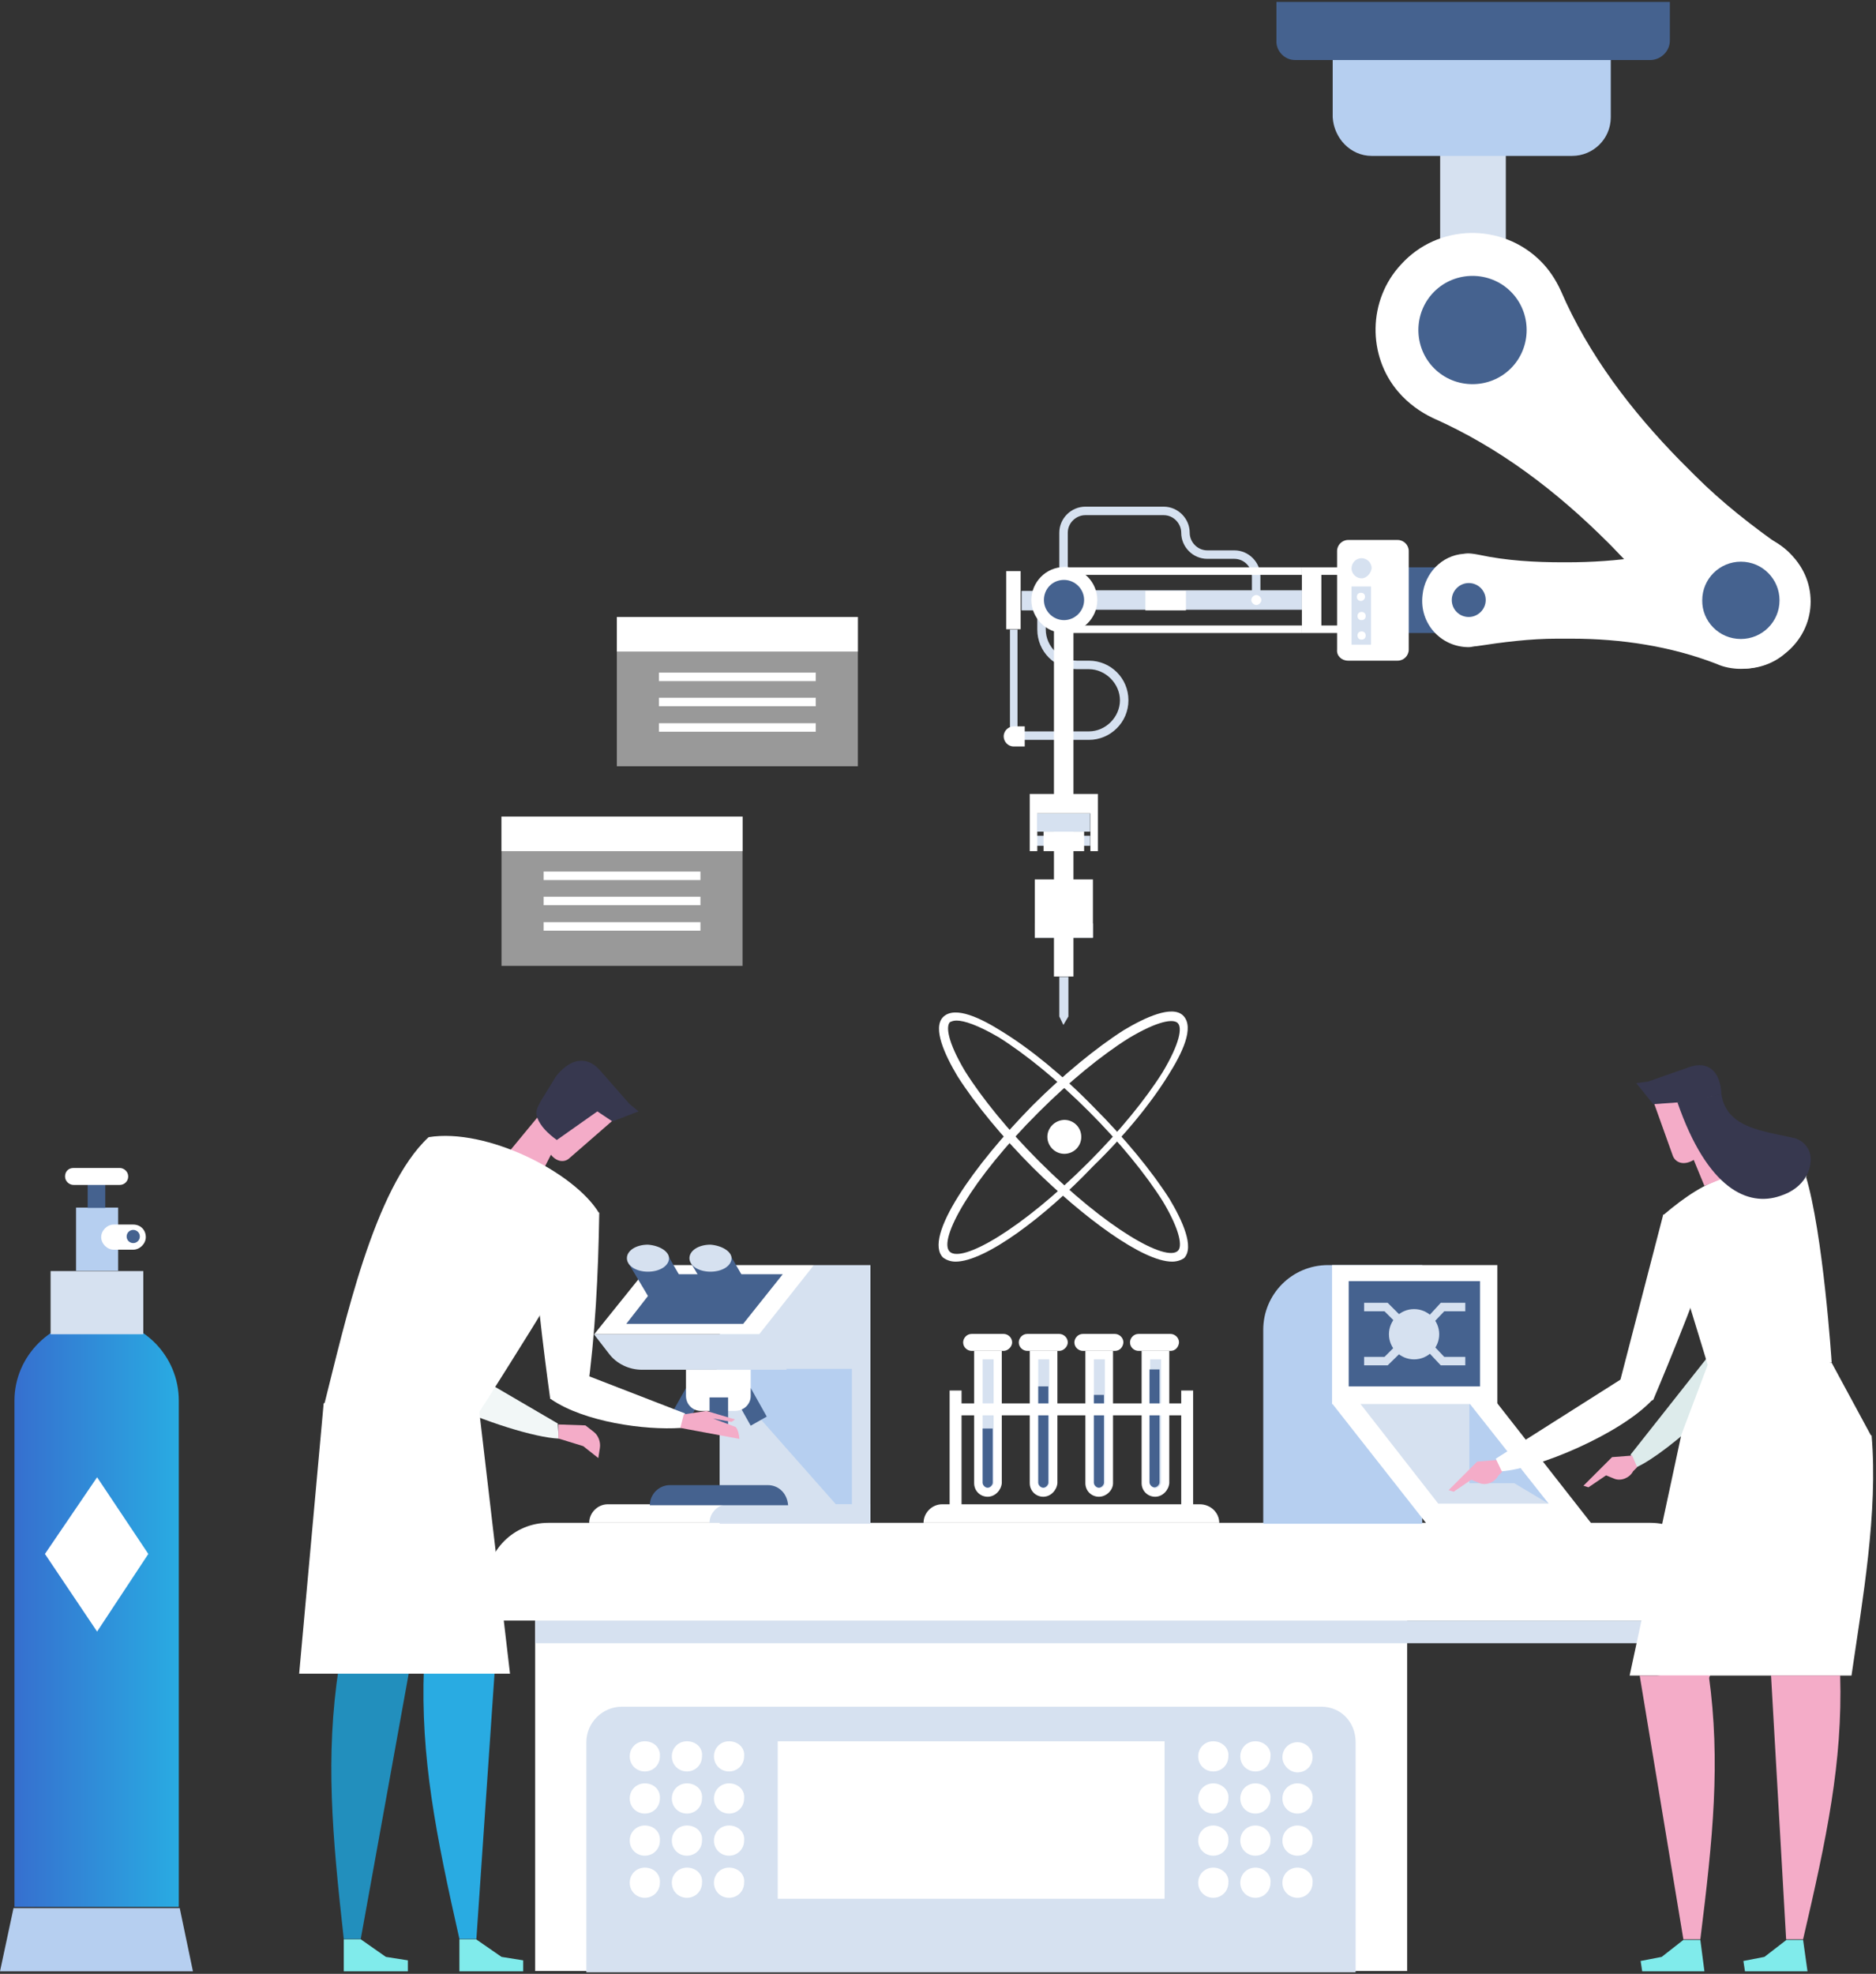 <svg width="597px" height="628px" viewBox="0 0 597 628" version="1.1" xmlns="http://www.w3.org/2000/svg" xmlns:xlink="http://www.w3.org/1999/xlink">
    <rect x="0" y="0" width="597" height="628" fill="#333333" stroke="none"/>
    <defs>
        <linearGradient x1="0.859%" y1="50.033%" x2="99.724%" y2="50.033%" id="linearGradient-1">
            <stop stop-color="#3670CF" offset="0%"></stop>
            <stop stop-color="#29ABE2" offset="100%"></stop>
        </linearGradient>
    </defs>
    <g id="Page-1" stroke="none" stroke-width="1" fill="none" fill-rule="evenodd">
        <g id="img">
            <g id="Group" transform="translate(406, 0)">
                <rect id="Rectangle" fill="#D6E1F0" x="52.3" y="48" width="20.9" height="38.6"></rect>
                <g transform="translate(31, 74)" id="Path">
                    <path d="M104.9,134.1 C103,132.5 101.4,130.9 100.3,129 C93.3,118.3 84.7,108.9 75.9,99.8 L74.8,98.7 C58.4,82.3 40.2,68.4 19,59 C15,57.1 11.2,54.4 8,50.7 C-1.9,39.2 -1.7,21.5 8.8,10.2 C20.6,-2.9 41,-3.2 53.3,9.1 C56,11.8 58.1,15 59.7,18.5 C68.5,38.9 82.2,56.8 97.8,72.7 L102.4,77.3 C111,85.9 120.6,93.4 130.6,100.4 C131.4,100.9 132.2,101.7 133,102.5 C141.8,111.3 141.3,125.8 131.1,133.9 C123.7,140.3 112.4,140.3 104.9,134.1 Z" fill="#FFFFFF"></path>
                    <path d="M43.8,18.8 C37.1,12.1 26.1,12.1 19.4,18.8 C12.7,25.5 12.7,36.5 19.4,43.2 C26.1,49.9 37.1,49.9 43.8,43.2 C50.5,36.5 50.5,25.5 43.8,18.8 Z" fill="#45628F"></path>
                    <path d="M123.7,112.1 C120.8,109.2 115.7,109.2 112.7,112.1 C109.8,115 109.8,120.1 112.7,123.1 C115.6,126 120.7,126 123.7,123.1 C126.6,119.9 126.6,115.1 123.7,112.1 Z" fill="#D6E1F0"></path>
                </g>
                <path d="M6.1,19.1 L119.2,19.1 C122.4,19.1 125.4,16.4 125.4,12.9 L125.4,0.6 L0.2,0.6 L0.2,12.9 C0,16.1 2.7,19.1 6.1,19.1 Z" id="Path" fill="#45628F"></path>
                <path d="M30.5,49.6 L94.3,49.6 C101,49.6 106.6,44.2 106.6,37.3 L106.6,19.1 L18.1,19.1 L18.1,37.3 C18.5,44 23.8,49.6 30.5,49.6 Z" id="Path" fill="#B6CFF0"></path>
            </g>
            <g id="crane_x5F_1" transform="translate(319, 161)">
                <g id="crane_group">
                    <animateTransform attributeName="transform" type="rotate" values="0 235 30; 5 235 30; 0 235 30" keySplines=".25 .1 .25 1; .25 .1 .25 1" dur="3s" repeatCount="indefinite" />
                    <g id="Group">
                        <g transform="translate(18, 0)">
                            <rect id="Rectangle" fill="#45628F" x="111.1" y="19.5" width="9.7" height="20.9"></rect>
                            <path d="M64.1,29.9 L61.4,29.9 L61.4,22.4 C61.4,19.5 59,16.8 55.8,16.8 L47.2,16.8 C42.6,16.8 38.9,13 38.9,8.5 C38.9,5.6 36.5,2.9 33.3,2.9 L8.4,2.9 C5.5,2.9 2.8,5.3 2.8,8.5 L2.8,26.2 L0.1,26.2 L0.1,8.5 C0.1,3.9 3.9,0.2 8.4,0.2 L33.3,0.2 C37.9,0.2 41.6,4 41.6,8.5 C41.6,11.4 44,14.1 47.2,14.1 L55.8,14.1 C60.4,14.1 64.1,17.9 64.1,22.4 L64.1,29.9 Z" id="Path" fill="#D6E1F0"></path>
                            <rect id="Rectangle" fill="#D6E1F0" x="1.4" y="26.8" width="75.9" height="6.2"></rect>
                            <path d="M77.3,38 L1.4,38 L1.4,40.4 L77.3,40.4 L77.3,38 Z M1.4,19.5 L1.4,21.9 L77.3,21.9 L77.3,19.5 L1.4,19.5 Z" id="Shape" fill="#FFFFFF" fill-rule="nonzero"></path>
                            <rect id="Rectangle" fill="#FFFFFF" x="27.5" y="27" width="12.9" height="6.2"></rect>
                            <polygon id="Path" fill="#FFFFFF" points="77.3 19.5 95.5 19.5 95.5 21.9 83.5 21.9 83.5 38 95.5 38 95.5 40.4 77.3 40.4"></polygon>
                            <path d="M92,49.2 L107.8,49.2 C109.7,49.2 111.3,47.6 111.3,45.7 L111.3,14.3 C111.3,12.4 109.7,10.8 107.8,10.8 L92,10.8 C90.1,10.8 88.5,12.4 88.5,14.3 L88.5,45.7 C88.3,47.6 89.9,49.2 92,49.2 Z" id="Path" fill="#FFFFFF"></path>
                            <path d="M61.2,29.9 C61.2,30.7 62,31.5 62.8,31.5 C63.6,31.5 64.4,30.7 64.4,29.9 C64.4,29.1 63.6,28.3 62.8,28.3 C62,28.3 61.2,29.1 61.2,29.9 Z" id="Path" fill="#FFFFFF"></path>
                            <path d="M96.3,23 C94.7,23 93.1,21.7 93.1,19.8 C93.1,18.2 94.4,16.6 96.3,16.6 C97.9,16.6 99.5,17.9 99.5,19.8 C99.3,21.4 97.9,23 96.3,23 Z" id="Path" fill="#D6E1F0"></path>
                            <rect id="Rectangle" fill="#D6E1F0" x="93.1" y="25.6" width="6.2" height="18.5"></rect>
                            <path d="M97.4,28.9 C97.4,28.1 96.9,27.6 96.1,27.6 C95.3,27.6 94.8,28.1 94.8,28.9 C94.8,29.7 95.3,30.2 96.1,30.2 C96.9,30.2 97.4,29.4 97.4,28.9 Z M95,35 C95,35.8 95.5,36.3 96.3,36.3 C97.1,36.3 97.6,35.8 97.6,35 C97.6,34.2 97.1,33.7 96.3,33.7 C95.5,33.7 95,34.2 95,35 Z M95,41.2 C95,42 95.5,42.5 96.3,42.5 C97.1,42.5 97.6,42 97.6,41.2 C97.6,40.4 97.1,39.9 96.3,39.9 C95.5,39.9 95,40.4 95,41.2 Z" id="Shape" fill="#FFFFFF" fill-rule="nonzero"></path>
                        </g>
                        <g transform="translate(0, 19)">
                            <path d="M27.5,55.4 L3.1,55.4 L3.1,52.7 L27.5,52.7 C32.9,52.7 37.4,48.1 37.4,42.8 C37.4,37.5 32.8,32.9 27.5,32.9 L23.7,32.9 C16.7,32.9 11.1,27.3 11.1,20.3 L11.1,10.6 L13.8,10.6 L13.8,20.3 C13.8,25.7 18.4,30.2 23.7,30.2 L27.5,30.2 C34.5,30.2 40.1,35.8 40.1,42.8 C40.1,49.8 34.4,55.4 27.5,55.4 Z" id="Path" fill="#D6E1F0"></path>
                            <rect id="Rectangle" fill="#D6E1F0" x="6.1" y="8" width="13.4" height="6.2"></rect>
                            <rect id="Rectangle" fill="#FFFFFF" x="1.2" y="1.7" width="4.6" height="18.5"></rect>
                            <rect id="Rectangle" fill="#D6E1F0" x="2.4" y="20.3" width="2.4" height="34.1"></rect>
                            <rect id="crane_x5F_2" fill="#FFFFFF" x="16.4" y="18.6" width="6.2" height="54.2"></rect>
                            <polygon id="Path" fill="#D6E1F0" points="18.1 130.8 18.1 143.4 19.4 146.1 21 143.4 21 130.8"></polygon>
                            <path d="M7.1,57.3 L7.1,51.1 L3.6,51.1 C2,51.1 0.4,52.4 0.4,54.3 C0.4,55.9 1.7,57.5 3.6,57.5 L7.1,57.5 L7.1,57.3 Z" id="Path" fill="#FFFFFF"></path>
                            <rect id="Rectangle" fill="#D6E1F0" x="10.3" y="113.8" width="18.5" height="4.6"></rect>
                            <path d="M9.2,10.9 C9.2,16.5 13.8,21.4 19.7,21.4 C25.3,21.4 30.2,16.8 30.2,10.9 C30.2,5.3 25.6,0.4 19.7,0.4 C13.8,0.4 9.2,5.3 9.2,10.9 Z" id="Path" fill="#FFFFFF"></path>
                            <path d="M13.2,10.9 C13.2,14.4 16.1,17.3 19.6,17.3 C23.1,17.3 26,14.4 26,10.9 C26,7.4 23.1,4.5 19.6,4.5 C15.9,4.5 13.2,7.4 13.2,10.9 Z" id="Path" fill="#45628F"></path>
                            <g>
                                <animateTransform attributeName="transform" type="translate" values="0 0; 0 -12; 0 0" keySplines=".25 .1 .25 1; .25 .1 .25 1" dur="3s" repeatCount="indefinite" />
                                <rect id="Rectangle" fill="#FFFFFF" x="10.3" y="99.8" width="18.5" height="18.5"></rect>
                                <rect id="Rectangle" fill="#FFFFFF" x="16.4" y="84.6" width="6.2" height="18.5"></rect>
                                <rect id="Rectangle" fill="#FFFFFF" x="16.4" y="112.2" width="6.2" height="18.5"></rect>
                                <rect id="Rectangle" fill="#D6E1F0" x="11" y="85.9" width="16.9" height="3.2"></rect>
                                <rect id="Rectangle" fill="#FFFFFF" x="13.1" y="84.6" width="12.9" height="6.2"></rect>
                                <polygon id="Path" fill="#FFFFFF" points="30.4 72.6 30.4 90.8 28 90.8 28 78.8 11.1 78.8 11.1 90.8 8.7 90.8 8.7 72.6"></polygon>
                                <rect fill="#D6E1F0" x="11" y="78.8" width="16.9" height="5.8"></rect>
                            </g>
                        </g>
                    </g>
                    <g id="Group" transform="translate(133, 8)">
                        <path d="M13.8,7.2 C15.4,6.9 17,7.2 18.6,7.5 C27.4,9.4 36.6,9.9 45.4,9.9 L46.5,9.9 C62.6,9.9 78.9,7.8 94.2,1.9 C97.1,0.8 100.4,0.3 103.9,0.6 C114.6,1.4 123.2,10.3 123.7,21 C124.2,33.6 114.3,43.8 102,43.8 C99.3,43.8 96.6,43.3 94.2,42.2 C79.7,36.6 63.9,34.2 48.1,34.2 L43.5,34.2 C34.9,34.2 26.3,35.3 17.8,36.6 C17,36.6 16.2,36.9 15.4,36.9 C6.6,36.9 -0.4,29.4 0.7,20.3 C1.4,13.4 6.8,7.7 13.8,7.2 Z" id="Path" fill="#FFFFFF"></path>
                        <path d="M102,34.3 C108.7,34.3 114.3,28.9 114.3,22 C114.3,15.3 108.9,9.7 102,9.7 C95.3,9.7 89.7,15.1 89.7,22 C89.6,28.6 95,34.3 102,34.3 Z" id="Path" fill="#45628F"></path>
                        <path d="M15.4,27.3 C18.3,27.3 20.8,24.9 20.8,21.9 C20.8,18.9 18.4,16.5 15.4,16.5 C12.5,16.5 10,18.9 10,21.9 C10,24.9 12.4,27.3 15.4,27.3 Z" id="Path" fill="#45628F"></path>
                    </g>
                </g>
            </g>
            <g id="Group" transform="translate(154, 484)">
                <rect id="Rectangle" fill="#FFFFFF" x="16.3" y="31.6" width="277.5" height="111.5"></rect>
                <path d="M266.5,59 L43.9,59 C37.7,59 32.6,64.1 32.6,70.3 L32.6,143.5 L277.4,143.5 L277.4,70.3 C277.4,63.8 272.6,59 266.5,59 Z" id="Path" fill="#D6E1F0"></path>
                <rect id="Rectangle" fill="#D6E1F0" x="16.3" y="31.6" width="359.3" height="7.2"></rect>
                <path d="M391.1,31.6 L0.7,31.6 L0.7,20.3 C0.7,9.3 9.5,0.5 20.5,0.5 L371.2,0.5 C382.2,0.5 391,9.3 391,20.3 L391,31.6 L391.1,31.6 Z" id="Path" fill="#FFFFFF"></path>
                <path d="M78,110.2 C75.3,110.2 73.2,112.3 73.2,115 C73.2,117.7 75.3,119.8 78,119.8 C80.7,119.8 82.8,117.7 82.8,115 C83.1,112.3 80.9,110.2 78,110.2 Z M64.6,83.4 C61.9,83.4 59.8,85.5 59.8,88.2 C59.8,90.9 61.9,93 64.6,93 C67.3,93 69.4,90.9 69.4,88.2 C69.7,85.5 67.5,83.4 64.6,83.4 Z M64.6,70 C61.9,70 59.8,72.1 59.8,74.8 C59.8,77.5 61.9,79.6 64.6,79.6 C67.3,79.6 69.4,77.5 69.4,74.8 C69.7,72.1 67.5,70 64.6,70 Z M78,83.4 C75.3,83.4 73.2,85.5 73.2,88.2 C73.2,90.9 75.3,93 78,93 C80.7,93 82.8,90.9 82.8,88.2 C83.1,85.5 80.9,83.4 78,83.4 Z M78,70 C75.3,70 73.2,72.1 73.2,74.8 C73.2,77.5 75.3,79.6 78,79.6 C80.7,79.6 82.8,77.5 82.8,74.8 C83.1,72.1 80.9,70 78,70 Z M78,96.8 C75.3,96.8 73.2,98.9 73.2,101.6 C73.2,104.3 75.3,106.4 78,106.4 C80.7,106.4 82.8,104.3 82.8,101.6 C83.1,98.9 80.9,96.8 78,96.8 Z M51.2,96.8 C48.5,96.8 46.4,98.9 46.4,101.6 C46.4,104.3 48.5,106.4 51.2,106.4 C53.9,106.4 56,104.3 56,101.6 C56.2,98.9 54.1,96.8 51.2,96.8 Z M51.2,110.2 C48.5,110.2 46.4,112.3 46.4,115 C46.4,117.7 48.5,119.8 51.2,119.8 C53.9,119.8 56,117.7 56,115 C56.2,112.3 54.1,110.2 51.2,110.2 Z M64.6,96.8 C61.9,96.8 59.8,98.9 59.8,101.6 C59.8,104.3 61.9,106.4 64.6,106.4 C67.3,106.4 69.4,104.3 69.4,101.6 C69.7,98.9 67.5,96.8 64.6,96.8 Z M51.2,70 C48.5,70 46.4,72.1 46.4,74.8 C46.4,77.5 48.5,79.6 51.2,79.6 C53.9,79.6 56,77.5 56,74.8 C56.2,72.1 54.1,70 51.2,70 Z M64.6,110.2 C61.9,110.2 59.8,112.3 59.8,115 C59.8,117.7 61.9,119.8 64.6,119.8 C67.3,119.8 69.4,117.7 69.4,115 C69.7,112.3 67.5,110.2 64.6,110.2 Z M51.2,83.4 C48.5,83.4 46.4,85.5 46.4,88.2 C46.4,90.9 48.5,93 51.2,93 C53.9,93 56,90.9 56,88.2 C56.2,85.5 54.1,83.4 51.2,83.4 Z M258.9,96.8 C256.2,96.8 254.1,98.9 254.1,101.6 C254.1,104.3 256.2,106.4 258.9,106.4 C261.6,106.4 263.7,104.3 263.7,101.6 C264,98.9 261.6,96.8 258.9,96.8 Z M258.9,110.2 C256.2,110.2 254.1,112.3 254.1,115 C254.1,117.7 256.2,119.8 258.9,119.8 C261.6,119.8 263.7,117.7 263.7,115 C264,112.3 261.6,110.2 258.9,110.2 Z M245.5,70 C242.8,70 240.7,72.1 240.7,74.8 C240.7,77.5 242.8,79.6 245.5,79.6 C248.2,79.6 250.3,77.5 250.3,74.8 C250.6,72.1 248.2,70 245.5,70 Z M258.9,79.9 C261.6,79.9 263.7,77.8 263.7,75.1 C263.7,72.4 261.6,70.3 258.9,70.3 C256.2,70.3 254.1,72.4 254.1,75.1 C254.1,77.5 256.3,79.9 258.9,79.9 Z M258.9,83.4 C256.2,83.4 254.1,85.5 254.1,88.2 C254.1,90.9 256.2,93 258.9,93 C261.6,93 263.7,90.9 263.7,88.2 C264,85.5 261.6,83.4 258.9,83.4 Z M245.5,83.4 C242.8,83.4 240.7,85.5 240.7,88.2 C240.7,90.9 242.8,93 245.5,93 C248.2,93 250.3,90.9 250.3,88.2 C250.6,85.5 248.2,83.4 245.5,83.4 Z M232.1,83.4 C229.4,83.4 227.3,85.5 227.3,88.2 C227.3,90.9 229.4,93 232.1,93 C234.8,93 236.9,90.9 236.9,88.2 C237.2,85.5 234.8,83.4 232.1,83.4 Z M232.1,110.2 C229.4,110.2 227.3,112.3 227.3,115 C227.3,117.7 229.4,119.8 232.1,119.8 C234.8,119.8 236.9,117.7 236.9,115 C237.2,112.3 234.8,110.2 232.1,110.2 Z M245.5,96.8 C242.8,96.8 240.7,98.9 240.7,101.6 C240.7,104.3 242.8,106.4 245.5,106.4 C248.2,106.4 250.3,104.3 250.3,101.6 C250.6,98.9 248.2,96.8 245.5,96.8 Z M232.1,96.8 C229.4,96.8 227.3,98.9 227.3,101.6 C227.3,104.3 229.4,106.4 232.1,106.4 C234.8,106.4 236.9,104.3 236.9,101.6 C237.2,98.9 234.8,96.8 232.1,96.8 Z M232.1,70 C229.4,70 227.3,72.1 227.3,74.8 C227.3,77.5 229.4,79.6 232.1,79.6 C234.8,79.6 236.9,77.5 236.9,74.8 C237.2,72.1 234.8,70 232.1,70 Z M245.5,110.2 C242.8,110.2 240.7,112.3 240.7,115 C240.7,117.7 242.8,119.8 245.5,119.8 C248.2,119.8 250.3,117.7 250.3,115 C250.6,112.3 248.2,110.2 245.5,110.2 Z" id="Shape" fill="#FFFFFF" fill-rule="nonzero"></path>
                <rect id="Rectangle" fill="#FFFFFF" x="93.5" y="70" width="123.1" height="50.1"></rect>
            </g>
            <g id="Group" transform="translate(187, 396)">
                <polygon id="Path" fill="#D6E1F0" points="72 6.5 90 6.5 90 88.8 42 88.8 42 28.5"></polygon>
                <polygon id="Path" fill="#B6CFF0" points="63.2 39.5 84.1 39.5 84.1 82.6 79 82.6 40.9 39.5"></polygon>
                <polygon id="Path" fill="#FFFFFF" points="54.6 28.5 2.1 28.5 19.8 6.5 72 6.5"></polygon>
                <polygon id="Path" fill="#45628F" points="49.5 25.2 12.3 25.2 24.6 9.4 62.1 9.4"></polygon>
                <path d="M54.6,28.5 L2,28.5 L6.8,34.7 C9.2,37.9 13.2,39.8 17.3,39.8 L63.4,39.8 L54.6,28.5 Z" id="Path" fill="#D6E1F0"></path>
                <g transform="translate(32, 0)" id="Path">
                    <path d="M20.5,15.6 L13.5,3.5 L0.9,5.9 L8.4,18.5 C9.2,20.4 11.9,21.4 14.8,21.4 C18.6,21.4 21.5,19.5 21.5,17.1 C21.3,16.7 21,16.1 20.5,15.6 Z" fill="#45628F"></path>
                    <path d="M13.8,4.3 C13.8,6.7 10.9,8.6 7.1,8.6 C3.3,8.6 0.4,6.7 0.4,4.3 C0.4,1.9 3.3,0 7.1,0 C10.8,0.3 13.8,2.2 13.8,4.3 Z" fill="#D6E1F0"></path>
                </g>
                <g transform="translate(12, 0)" id="Path">
                    <path d="M20.6,15.6 L13.6,3.5 L1,5.9 L8.5,18.5 C9.3,20.4 12,21.4 14.9,21.4 C18.7,21.4 21.6,19.5 21.6,17.1 C21.4,16.7 21.2,16.1 20.6,15.6 Z" fill="#45628F"></path>
                    <path d="M13.9,4.3 C13.9,6.7 11,8.6 7.2,8.6 C3.4,8.6 0.5,6.7 0.5,4.3 C0.5,1.9 3.4,0 7.2,0 C11,0.3 13.9,2.2 13.9,4.3 Z" fill="#D6E1F0"></path>
                </g>
                <g transform="translate(26, 39)">
                    <path d="M0.2,15.7 L5.3,18.6 L10.4,9.5 L5.3,6.6 L0.2,15.7 Z M25.9,6.6 L20.8,9.5 L25.9,18.6 L31,15.7 L25.9,6.6 Z" id="Shape" fill="#45628F" fill-rule="nonzero"></path>
                    <path d="M20.8,13.9 L10.1,13.9 C7.4,13.9 5.3,11.8 5.3,9.1 L5.3,0.8 L25.9,0.8 L25.9,9.1 C25.9,11.7 23.8,13.9 20.8,13.9 Z" id="Path" fill="#FFFFFF"></path>
                    <rect id="Rectangle" fill="#45628F" x="12.8" y="9.6" width="5.9" height="10.5"></rect>
                </g>
                <path d="M51.4,82.6 L6.4,82.6 C3.2,82.6 0.5,85.3 0.5,88.5 L51.7,88.5 L51.7,82.6 L51.4,82.6 Z" id="Path" fill="#FFFFFF"></path>
                <path d="M90,82.6 L44.7,82.6 C41.5,82.6 38.8,85.3 38.8,88.5 L90,88.5 L90,82.6 Z" id="Path" fill="#D6E1F0"></path>
                <path d="M57.3,76.5 L26.2,76.5 C22.7,76.5 19.8,79.4 19.8,82.9 L63.8,82.9 C63.5,79.1 60.8,76.5 57.3,76.5 Z" id="Path" fill="#45628F"></path>
            </g>
            <g id="Group" transform="translate(402, 402)">
                <path d="M50.6,82.8 L0,82.8 L0,21.1 C0,9.8 9.1,0.5 20.6,0.5 L50.6,0.5 L50.6,82.8 Z" id="Path" fill="#B6CFF0"></path>
                <polygon id="Path" fill="#FFFFFF" points="52 82.8 104.5 82.8 74.5 44.5 21.9 44.5"></polygon>
                <polygon id="Path" fill="#D6E1F0" points="55.7 76.4 90.8 76.4 65.6 44.5 30.8 44.5"></polygon>
                <polygon id="Path" fill="#B6CFF0" points="65.6 44.5 65.6 69.9 79.9 69.9 90.8 76.4"></polygon>
                <rect id="Rectangle" fill="#FFFFFF" x="21.9" y="0.5" width="52.6" height="44.2"></rect>
                <rect id="Rectangle" fill="#45628F" x="27.2" y="5.6" width="41.8" height="33.5"></rect>
                <path d="M56,22.5 C56,26.8 52.5,30.5 48,30.5 C43.7,30.5 40,27 40,22.5 C40,18.2 43.5,14.5 48,14.5 C52.5,14.5 56,18.2 56,22.5 Z" id="Path" fill="#D6E1F0"></path>
                <g transform="translate(32, 12)" fill="#D6E1F0" id="Path">
                    <polygon points="10.6 7.2 6.6 3.2 0.1 3.2 0.1 0.5 7.6 0.5 12.5 5.4"></polygon>
                    <polygon points="21.8 7.2 20 5.4 24.5 0.5 32.3 0.5 32.3 3.2 25.6 3.2"></polygon>
                    <polygon points="7.6 20.4 0.1 20.4 0.1 17.7 6.6 17.7 10.6 13.7 12.5 15.6"></polygon>
                    <polygon points="32.3 20.4 24.5 20.4 20 15.6 21.8 13.7 25.6 17.7 32.3 17.7"></polygon>
                </g>
            </g>
            <g id="Group" transform="translate(293, 424)">
                <path d="M88.8,54.6 L6.8,54.6 C3.6,54.6 0.9,57.3 0.9,60.5 L95,60.5 C95,57.3 92.3,54.6 88.8,54.6 Z" id="Path" fill="#FFFFFF"></path>
                <g transform="translate(13, 0)" id="Path">
                    <g>
                        <path d="M8.3,52.2 C5.9,52.2 4,50.3 4,47.9 L4,5.8 L12.8,5.8 L12.8,47.9 C12.6,50.1 10.7,52.2 8.3,52.2 Z" fill="#FFFFFF"></path>
                        <path d="M8.3,49.5 C7.5,49.5 6.7,48.7 6.7,47.9 L6.7,8.5 L10.2,8.5 L10.2,47.9 C9.9,48.7 9.1,49.5 8.3,49.5 Z" fill="#D6E1F0"></path>
                        <path d="M6.7,30.5 L6.7,47.7 C6.7,48.5 7.5,49.3 8.3,49.3 C9.1,49.3 9.9,48.5 9.9,47.7 L9.9,30.5 L6.7,30.5 Z" fill="#45628F"></path>
                        <path d="M13.4,5.8 L3.2,5.8 C1.9,5.8 0.5,4.7 0.5,3.1 C0.5,1.8 1.6,0.4 3.2,0.4 L13.4,0.4 C14.7,0.4 16.1,1.5 16.1,3.1 C16.1,4.5 14.7,5.8 13.4,5.8 Z" fill="#FFFFFF"></path>
                    </g>
                    <g transform="translate(18, 0)">
                        <path d="M8,52.2 C5.6,52.2 3.7,50.3 3.7,47.9 L3.7,5.8 L12.5,5.8 L12.5,47.9 C12.3,50.1 10.4,52.2 8,52.2 Z" fill="#FFFFFF"></path>
                        <path d="M8,49.5 C7.2,49.5 6.4,48.7 6.4,47.9 L6.4,8.5 L9.9,8.5 L9.9,47.9 C9.6,48.7 9,49.5 8,49.5 Z" fill="#D6E1F0"></path>
                        <path d="M6.4,17.1 L6.4,47.7 C6.4,48.5 7.2,49.3 8,49.3 C8.8,49.3 9.6,48.5 9.6,47.7 L9.6,17.1 L6.4,17.1 Z" fill="#45628F"></path>
                        <path d="M13.1,5.8 L2.9,5.8 C1.6,5.8 0.2,4.7 0.2,3.1 C0.2,1.8 1.3,0.4 2.9,0.4 L13.1,0.4 C14.4,0.4 15.8,1.5 15.8,3.1 C15.8,4.5 14.4,5.8 13.1,5.8 Z" fill="#FFFFFF"></path>
                    </g>
                    <g transform="translate(35, 0)">
                        <path d="M8.7,52.2 C6.3,52.2 4.4,50.3 4.4,47.9 L4.4,5.8 L13.2,5.8 L13.2,47.9 C13.2,50.1 11.1,52.2 8.7,52.2 Z" fill="#FFFFFF"></path>
                        <path d="M8.7,49.5 C7.9,49.5 7.1,48.7 7.1,47.9 L7.1,8.5 L10.6,8.5 L10.6,47.9 C10.5,48.7 9.7,49.5 8.7,49.5 Z" fill="#D6E1F0"></path>
                        <path d="M7.1,19.8 L7.1,47.7 C7.1,48.5 7.9,49.3 8.7,49.3 C9.5,49.3 10.3,48.5 10.3,47.7 L10.3,19.8 L7.1,19.8 Z" fill="#45628F"></path>
                        <path d="M13.8,5.8 L3.6,5.8 C2.3,5.8 0.9,4.7 0.9,3.1 C0.9,1.8 2,0.4 3.6,0.4 L13.8,0.4 C15.1,0.4 16.5,1.5 16.5,3.1 C16.4,4.5 15.4,5.8 13.8,5.8 Z" fill="#FFFFFF"></path>
                    </g>
                    <g transform="translate(53, 0)">
                        <path d="M8.6,52.2 C6.2,52.2 4.3,50.3 4.3,47.9 L4.3,5.8 L13.1,5.8 L13.1,47.9 C12.9,50.1 11,52.2 8.6,52.2 Z" fill="#FFFFFF"></path>
                        <path d="M8.6,49.5 C7.8,49.5 7,48.7 7,47.9 L7,8.5 L10.5,8.5 L10.5,47.9 C10.2,48.7 9.4,49.5 8.6,49.5 Z" fill="#D6E1F0"></path>
                        <path d="M6.8,11.7 L6.8,47.6 C6.8,48.4 7.6,49.2 8.4,49.2 C9.2,49.2 10,48.4 10,47.6 L10,11.7 L6.8,11.7 Z" fill="#45628F"></path>
                        <path d="M13.5,5.8 L3.3,5.8 C2,5.8 0.6,4.7 0.6,3.1 C0.6,1.8 1.7,0.4 3.3,0.4 L13.5,0.4 C14.8,0.4 16.2,1.5 16.2,3.1 C16.1,4.5 15.1,5.8 13.5,5.8 Z" fill="#FFFFFF"></path>
                    </g>
                </g>
                <rect id="Rectangle" fill="#FFFFFF" x="10.6" y="22.5" width="74.8" height="3.8"></rect>
                <path d="M9.2,57.3 L13,57.3 L13,18.4 L9.2,18.4 L9.2,57.3 Z M82.9,18.4 L82.9,57.3 L86.7,57.3 L86.7,18.4 L82.9,18.4 Z" id="Shape" fill="#FFFFFF" fill-rule="nonzero"></path>
            </g>
            <g id="Group" transform="translate(0, 371)">
                <path d="M30.9,48.6 C45.4,48.6 56.9,60.4 56.9,74.6 L56.9,235.7 L4.6,235.7 L4.6,74.6 C4.6,60.4 16.4,48.6 30.9,48.6 Z" id="Path" fill="url(#linearGradient-1)"></path>
                <polygon id="Path" fill="#B6CFF0" points="61.4 256.2 0 256.2 4.3 236.1 57.2 236.1"></polygon>
                <rect id="Rectangle" fill="#D6E1F0" x="16.1" y="33.4" width="29.5" height="20.1"></rect>
                <rect id="Rectangle" fill="#B6CFF0" x="24.2" y="13.2" width="13.4" height="20.1"></rect>
                <path d="M42.4,18.6 C41.1,18.6 37.3,18.6 36.2,18.6 C34.1,18.6 32.2,20.5 32.2,22.6 C32.2,24.7 34.1,26.6 36.2,26.6 C37.5,26.6 41.3,26.6 42.4,26.6 C44.5,26.6 46.4,24.7 46.4,22.6 C46.4,20.2 44.6,18.6 42.4,18.6 Z" id="Path" fill="#FFFFFF"></path>
                <rect id="Rectangle" fill="#45628F" x="27.9" y="4.7" width="5.6" height="8.6"></rect>
                <path d="M38.1,6 L23.4,6 C22.1,6 20.7,4.9 20.7,3.3 C20.7,1.7 21.8,0.6 23.4,0.6 L38.1,0.6 C39.4,0.6 40.8,1.7 40.8,3.3 C40.8,4.9 39.5,6 38.1,6 Z" id="Path" fill="#FFFFFF"></path>
                <circle id="Oval" fill="#45628F" cx="42.4" cy="22.4" r="2.1"></circle>
                <polygon id="Path" fill="#FFFFFF" points="47.2 123.4 30.9 148.1 14.3 123.4 30.9 99"></polygon>
            </g>
            <path d="M551.3,421.8 L518.9,462.8 L520.8,466.8 C531,462.2 556.7,439.2 562.4,425.2 L551.3,421.8 Z" id="woman_x5F_right_x5F_arm" fill="#DDEBEB">
                <animateTransform attributeName="transform" type="rotate" values="0 551 421; -3 551 421; 0 551 421" keySplines=".25 .1 .25 1; .25 .1 .25 1" dur="0.3s" repeatCount="indefinite" />
            </path>
            <g id="Group" transform="translate(515, 338)">
                <path d="M38.2,87 L47.6,87.5 C47.6,87.5 57,53.2 59.9,36 L39.8,34.7 L36.6,83.8 L38.2,87 Z" id="Path" fill="#DDEBEB"></path>
                <path d="M6,193.7 L20.5,118.6 L57.2,118.6 C51.6,142.5 38.7,175.7 27.7,198.2 L6,193.7 Z" id="Path" fill="#F4ACC8"></path>
                <path d="M48.6,195.1 L44,118.7 L79.7,118.7 C81.8,143.1 73.8,171 70.6,195.1 L48.6,195.1 Z" id="Path" fill="#F4ACC8"></path>
                <path d="M3.6,195.1 L20,118.7 L80.6,118.7 C82.7,143.1 77.7,171 74.2,195.1 L3.6,195.1 Z" id="Path" fill="#FFFFFF"></path>
                <path d="M70.6,195.1 C71.4,222.7 66.3,246.8 58.8,279 L53.4,279 L48.6,195.1 L70.6,195.1 Z" id="Path" fill="#F4ACC8"></path>
                <polygon id="Path" fill="#FFFFFF" points="67.9 95.6 80.5 118.9 19.9 118.9 29.9 92.4"></polygon>
                <path d="M30.4,102.8 C26.6,89.7 17,59.6 14.3,48.6 C28.5,36.5 39.5,32.2 59.6,36 C65.2,54.2 67.9,95.5 67.9,95.5 L30.4,102.8 Z" id="Path" fill="#FFFFFF"></path>
                <path d="M0.1,110.6 L11.1,107.4 C11.1,107.4 25,74.7 30.1,58.1 L14.3,48.4 L0.4,102 L0.1,110.6 Z" id="Path" fill="#FFFFFF"></path>
                <polygon id="Path" fill="#80EBEB" points="58.8 279.2 53.5 279.2 46.5 284.6 39.8 285.9 40.3 289.2 60.2 289.2"></polygon>
                <path d="M28.8,195.1 C32.6,222.7 30.1,246.8 26.1,279 L20.7,279 L6.8,195.1 L28.8,195.1 Z" id="Path" fill="#F4ACC8"></path>
                <polygon id="Path" fill="#80EBEB" points="26.1 279.2 20.7 279.2 13.8 284.6 7.1 285.9 7.6 289.2 27.4 289.2"></polygon>
                <g transform="translate(5, 0)" id="Path">
                    <polygon fill="#F4ACC8" points="18.2 29.1 22.4 39.3 31.8 35.5 25.7 21.6"></polygon>
                    <path d="M12.3,29.6 C13.1,32 16.3,33.4 20.3,30.1 L25.9,22.9 L25.6,11.1 L18.4,3.6 L5,9.2 L12.3,29.6 Z" fill="#F4ACC8"></path>
                    <path d="M17.4,12.5 L6.1,13.3 L0.7,6.6 L4.5,6.1 L17.6,1.5 C23.5,-0.6 27.5,2.8 27.8,10.1 L17.4,12.5 Z" fill="#37384F"></path>
                    <path d="M27.8,10.1 C29.1,18.7 36.6,20.8 43.1,22.4 L50.6,24 C53.5,24.5 56,27.2 56.2,30.2 C56.5,33.7 54.6,39.9 46.5,42.5 C36.3,46 23.4,40.4 13.8,12.7 L27.8,10.1 Z" fill="#37384F">

                    </path>
                </g>
            </g>
            <path d="M521,466.8 L519.7,468.1 C518.6,470.2 515.9,471.3 513.8,470.5 L511.1,469.4 L505.5,473.2 L503.9,472.7 L513,463.6 L519.4,463.1 L521,466.8 Z" id="woman_x5F_right_x5F_hand" fill="#F4ACC8">
                <animateTransform attributeName="transform" type="rotate" values="0 513 470; 7 513 470; 0 513 470" keySplines=".25 .1 .25 1; .25 .1 .25 1" dur="0.3s" repeatCount="indefinite" />
            </path>

            <g id="woman_x5F_left_x5F_arm" transform="translate(461, 438)">
                <path d="M17.1,30.2 L15.8,31.5 C14.7,33.6 12,34.7 9.9,33.9 L7.2,32.8 L1.6,36.6 L0,36.1 L9.1,27 L15.5,26.5 L17.1,30.2 Z" id="Path" fill="#F4ACC8">
                    <animateTransform attributeName="transform" type="rotate" values="0 56 .1; 20 56 .1; 0 56 .1" keySplines=".25 .1 .25 1; .25 .1 .25 1" dur="0.3s" repeatCount="indefinite" />
                </path>
                <path d="M56,0.1 L15,26.1 L16.9,30.1 C28.2,29.3 54.7,18.3 64.9,7.3 L56,0.1 Z" id="Path" fill="#FFFFFF">
                    <animateTransform attributeName="transform" type="rotate" values="0 56 .1; 20 56 .1; 0 56 .1" keySplines=".25 .1 .25 1; .25 .1 .25 1" dur="0.3s" repeatCount="indefinite" />
                </path>
            </g>

            <path d="M144.8,433.8 L140.5,445.9 C153.9,452.3 170.3,457.4 177.8,457.7 L177.5,452.9 L144.8,433.8 Z" id="man_x5F_left_x5F_arm" fill="#F2F7F7">
                <animateTransform attributeName="transform" type="rotate" values="0 140.5 445.9; 10 140.5 445.9; 0 140.5 445.9" keySplines=".25 .1 .25 1; .25 .1 .25 1" dur="0.6s" repeatCount="indefinite" />
            </path>
            <path d="M177.8,457.7 L185.6,460.1 L190.4,463.9 L190.9,460.7 C191.2,458.8 190.4,456.7 189,455.6 L186.3,453.5 L177.7,453.2 L177.7,457.7 L177.8,457.7 Z" id="man_x5F_left_x5F_hand" fill="#F4ACC8">
                <animateTransform attributeName="transform" type="rotate" values="0 204 475; -10 204 475; 0 204 475" keySplines=".25 .1 .25 1; .25 .1 .25 1" dur="0.6s" repeatCount="indefinite" />
            </path>
            <g id="Group" transform="translate(95, 337)">
                <path d="M45.5,108.9 L36.4,105.4 C36.4,105.4 39.3,60.9 43.6,43.5 L63.2,50.2 L48.7,106.5 L45.5,108.9 Z" id="Path" fill="#F2F7F7"></path>
                <g transform="translate(66, 0)" id="Path">
                    <polygon fill="#F4ACC8" points="16 27.1 8.2 42.4 0.7 29.8 10.6 17.8"></polygon>
                    <path d="M20.3,31.4 C18.4,33.3 14.7,32.7 12.8,27.6 L11.5,18.2 L17.7,7.7 L28.2,4.8 L37.3,16.6 L20.3,31.4 Z" fill="#F4ACC8"></path>
                    <path d="M29.9,3.5 L39.3,14.2 L42.2,16.6 L33.9,19.8 L29.1,16.6 L16.2,25.7 C13.3,23.6 11.1,21.4 10,18.7 C9.2,16.6 10,15.5 11.1,13.3 L15.9,5.5 C20.3,-0.2 25.7,-1.3 29.9,3.5 Z" fill="#37384F"></path>
                </g>
                <path d="M35.4,193.6 L40,115 L9.2,115 C7.1,140.2 9.5,168.6 13,193.6 L35.4,193.6 Z" id="Path" fill="#228FBD"></path>
                <path d="M12.8,193.6 C8.5,222 10.7,246.7 14.4,279.9 L19.8,279.9 L35.4,193.6 L12.8,193.6 Z" id="Path" fill="#228FBD"></path>
                <polygon id="Path" fill="#80EBEB" points="14.4 280 19.8 280 27.8 285.6 34.8 286.7 34.8 290.2 14.4 290.2"></polygon>
                <path d="M62.4,193.6 L56.5,115 L27,115 C27.8,140.2 33.2,168.6 39.6,193.6 L62.4,193.6 Z" id="Path" fill="#29ABE2"></path>
                <path d="M39.9,193.6 C38.8,222 43.7,246.7 51.2,279.9 L56.6,279.9 L62.5,193.6 L39.9,193.6 Z" id="Path" fill="#29ABE2"></path>
                <polygon id="Path" fill="#80EBEB" points="51.2 280 56.5 280 64.6 285.6 71.5 286.7 71.5 290.2 51.2 290.2"></polygon>
                <polygon id="Path" fill="#FFFFFF" points="8 109.5 0.2 195.5 67.3 195.5 54.7 88"></polygon>
                <path d="M55.7,115.1 C55.7,115.1 90.8,60.4 95.6,48.9 C87.8,36 59.9,21.8 41.4,24.8 C24,40.9 14.6,84.6 8.2,109.8 L55.7,115.1 Z" id="Path" fill="#FFFFFF"></path>
                <path d="M89.8,108.9 L80.1,108.1 C80.1,108.1 75,71.9 74.5,53.9 L95.7,48.8 C95.4,68.6 94.4,87.9 91.9,105.9 L89.8,108.9 Z" id="Path" fill="#FFFFFF"></path>
            </g>
            <g id="man_x5F_right_x5F_arm" transform="translate(175, 436)">
                <path d="M8.4,0.3 L43,13.7 L41.7,18.3 C30.2,19.1 10.9,16.4 0.4,9.2 L8.4,0.3 Z" id="Path" fill="#FFFFFF">
                    <animateTransform attributeName="transform" type="rotate" values="0 0 0; -30 0 0; 0 0 0" keySplines=".25 .1 .25 1; .25 .1 .25 1" dur="0.6s" repeatCount="indefinite" />
                </path>
                <path d="M59.1,18 L51.9,15.3 L57.8,16.4 L58.9,15.6 L49.8,12.9 L42.6,14 L41.5,18.3 L60.3,21.8 C60.2,20.6 59.9,18.8 59.1,18 Z" id="Path" fill="#F4ACC8">
                    <animateTransform attributeName="transform" type="rotate" values="0 0 0; -30 0 0; 0 0 0" keySplines=".25 .1 .25 1; .25 .1 .25 1" dur="0.6s" repeatCount="indefinite" />
                </path>
            </g>
            <g id="win_x5F_2" transform="translate(196, 196)" fill="#FFFFFF">
                <rect id="Rectangle" opacity="0.5" x="0.3" y="0.3" width="76.7" height="47.5"></rect>
                <rect id="Rectangle" x="0.3" y="0.3" width="76.7" height="11"></rect>
                <rect id="Rectangle" x="13.7" y="18" width="49.9" height="2.7"></rect>
                <rect id="Rectangle" x="13.7" y="26" width="49.9" height="2.7"></rect>
                <rect id="Rectangle" x="13.7" y="34.1" width="49.9" height="2.7"></rect>
                <animateTransform
                        attributeName="transform"
                        type="translate"
                        values="196 196; 196 196; 159 259"
                        keyTimes="0; .66; 1"
                        keySplines=".25 .1 .25 1; .25 .1 .25 1"
                        dur="3s"
                        repeatCount="indefinite" />
            </g>
            <g id="win_x5F_1" transform="translate(159, 259)" fill="#FFFFFF">
                <rect id="Rectangle" opacity="0.5" x="0.6" y="0.8" width="76.7" height="47.5"></rect>
                <rect id="Rectangle" x="0.6" y="0.8" width="76.7" height="11"></rect>
                <rect id="Rectangle" x="14" y="18.3" width="49.9" height="2.7"></rect>
                <rect id="Rectangle" x="14" y="26.3" width="49.9" height="2.7"></rect>
                <rect id="Rectangle" x="14" y="34.4" width="49.9" height="2.7"></rect>
                <animateTransform
                        attributeName="transform"
                        type="translate"
                        values="159 259; 159 259; 196 196"
                        keyTimes="0; .66; 1"
                        keySplines=".25 .1 .25 1; .25 .1 .25 1"
                        dur="3s"
                        repeatCount="indefinite" />
            </g>
            <path d="M333.3,361.7 C333.3,364.6 335.7,367.1 338.7,367.1 C341.7,367.1 344.1,364.7 344.1,361.7 C344.1,358.7 341.7,356.3 338.7,356.3 C335.7,356.4 333.3,358.8 333.3,361.7 Z" id="Path" fill="#FFFFFF"></path>
            <g id="Group" transform="translate(298, 321)" fill="#FFFFFF" fill-rule="nonzero">
                <g id="atom_x5F_left" transform="translate(0, 1)">
                    <path d="M75,79.4 C65.6,79.4 46.6,65.2 30.8,49.6 C20.9,39.7 12.3,29.2 6.7,20.4 C2.7,13.7 -1.3,5.1 2.1,1.6 C5.9,-2.2 14.4,2.1 20.9,6.2 C29.7,11.6 40.2,20.1 50.1,30.3 C60,40.2 68.6,50.7 74.2,59.5 C78.2,66.2 82.2,74.8 78.8,78.3 C77.9,78.9 76.6,79.4 75,79.4 Z M6.4,2.7 C5.3,2.7 4.8,3 4.3,3.2 C3,4.5 3.5,9.4 9.1,18.8 C14.5,27.4 22.8,37.6 32.7,47.5 C54.1,68.9 73.2,79.7 76.9,75.9 C78.2,74.6 77.7,69.7 72.1,60.3 C66.7,51.7 58.4,41.5 48.5,31.6 C38.6,21.7 28.4,13.4 19.8,8 C13.1,4.1 8.8,2.7 6.4,2.7 Z" id="Shape">
                        <animateTransform attributeName="transform" type="rotate" from="0 40 40" to="360 40 40" dur="6s" repeatCount="indefinite" />
                    </path>
                </g>
                <g id="atom_x5F_right">
                    <path d="M6.1,80.4 C4.5,80.4 3.2,79.9 2.1,79.1 C-4.3,72.7 12,49.6 30.5,30.8 C40.4,20.9 50.9,12.3 59.7,6.7 C66.4,2.7 75,-1.3 78.5,2.1 C82.3,5.9 78,14.4 73.9,20.9 C68.5,29.7 60,40.2 49.8,50.1 C34.5,66.2 15.5,80.4 6.1,80.4 Z M4.2,77.2 C8,81 27,70.2 48.4,48.8 C58.3,38.9 66.6,28.7 72,20.1 C77.6,10.7 78.2,5.9 76.8,4.5 C75.4,3.1 70.6,3.7 61.2,9.3 C52.6,14.7 42.4,23 32.5,32.9 C11.2,54.1 0.5,73.4 4.2,77.2 Z" id="Shape">
                        <animateTransform attributeName="transform" type="rotate" from="360 40 40" to="0 40 40" dur="6s" repeatCount="indefinite" />
                    </path>
                </g>
            </g>
        </g>
    </g>
</svg>